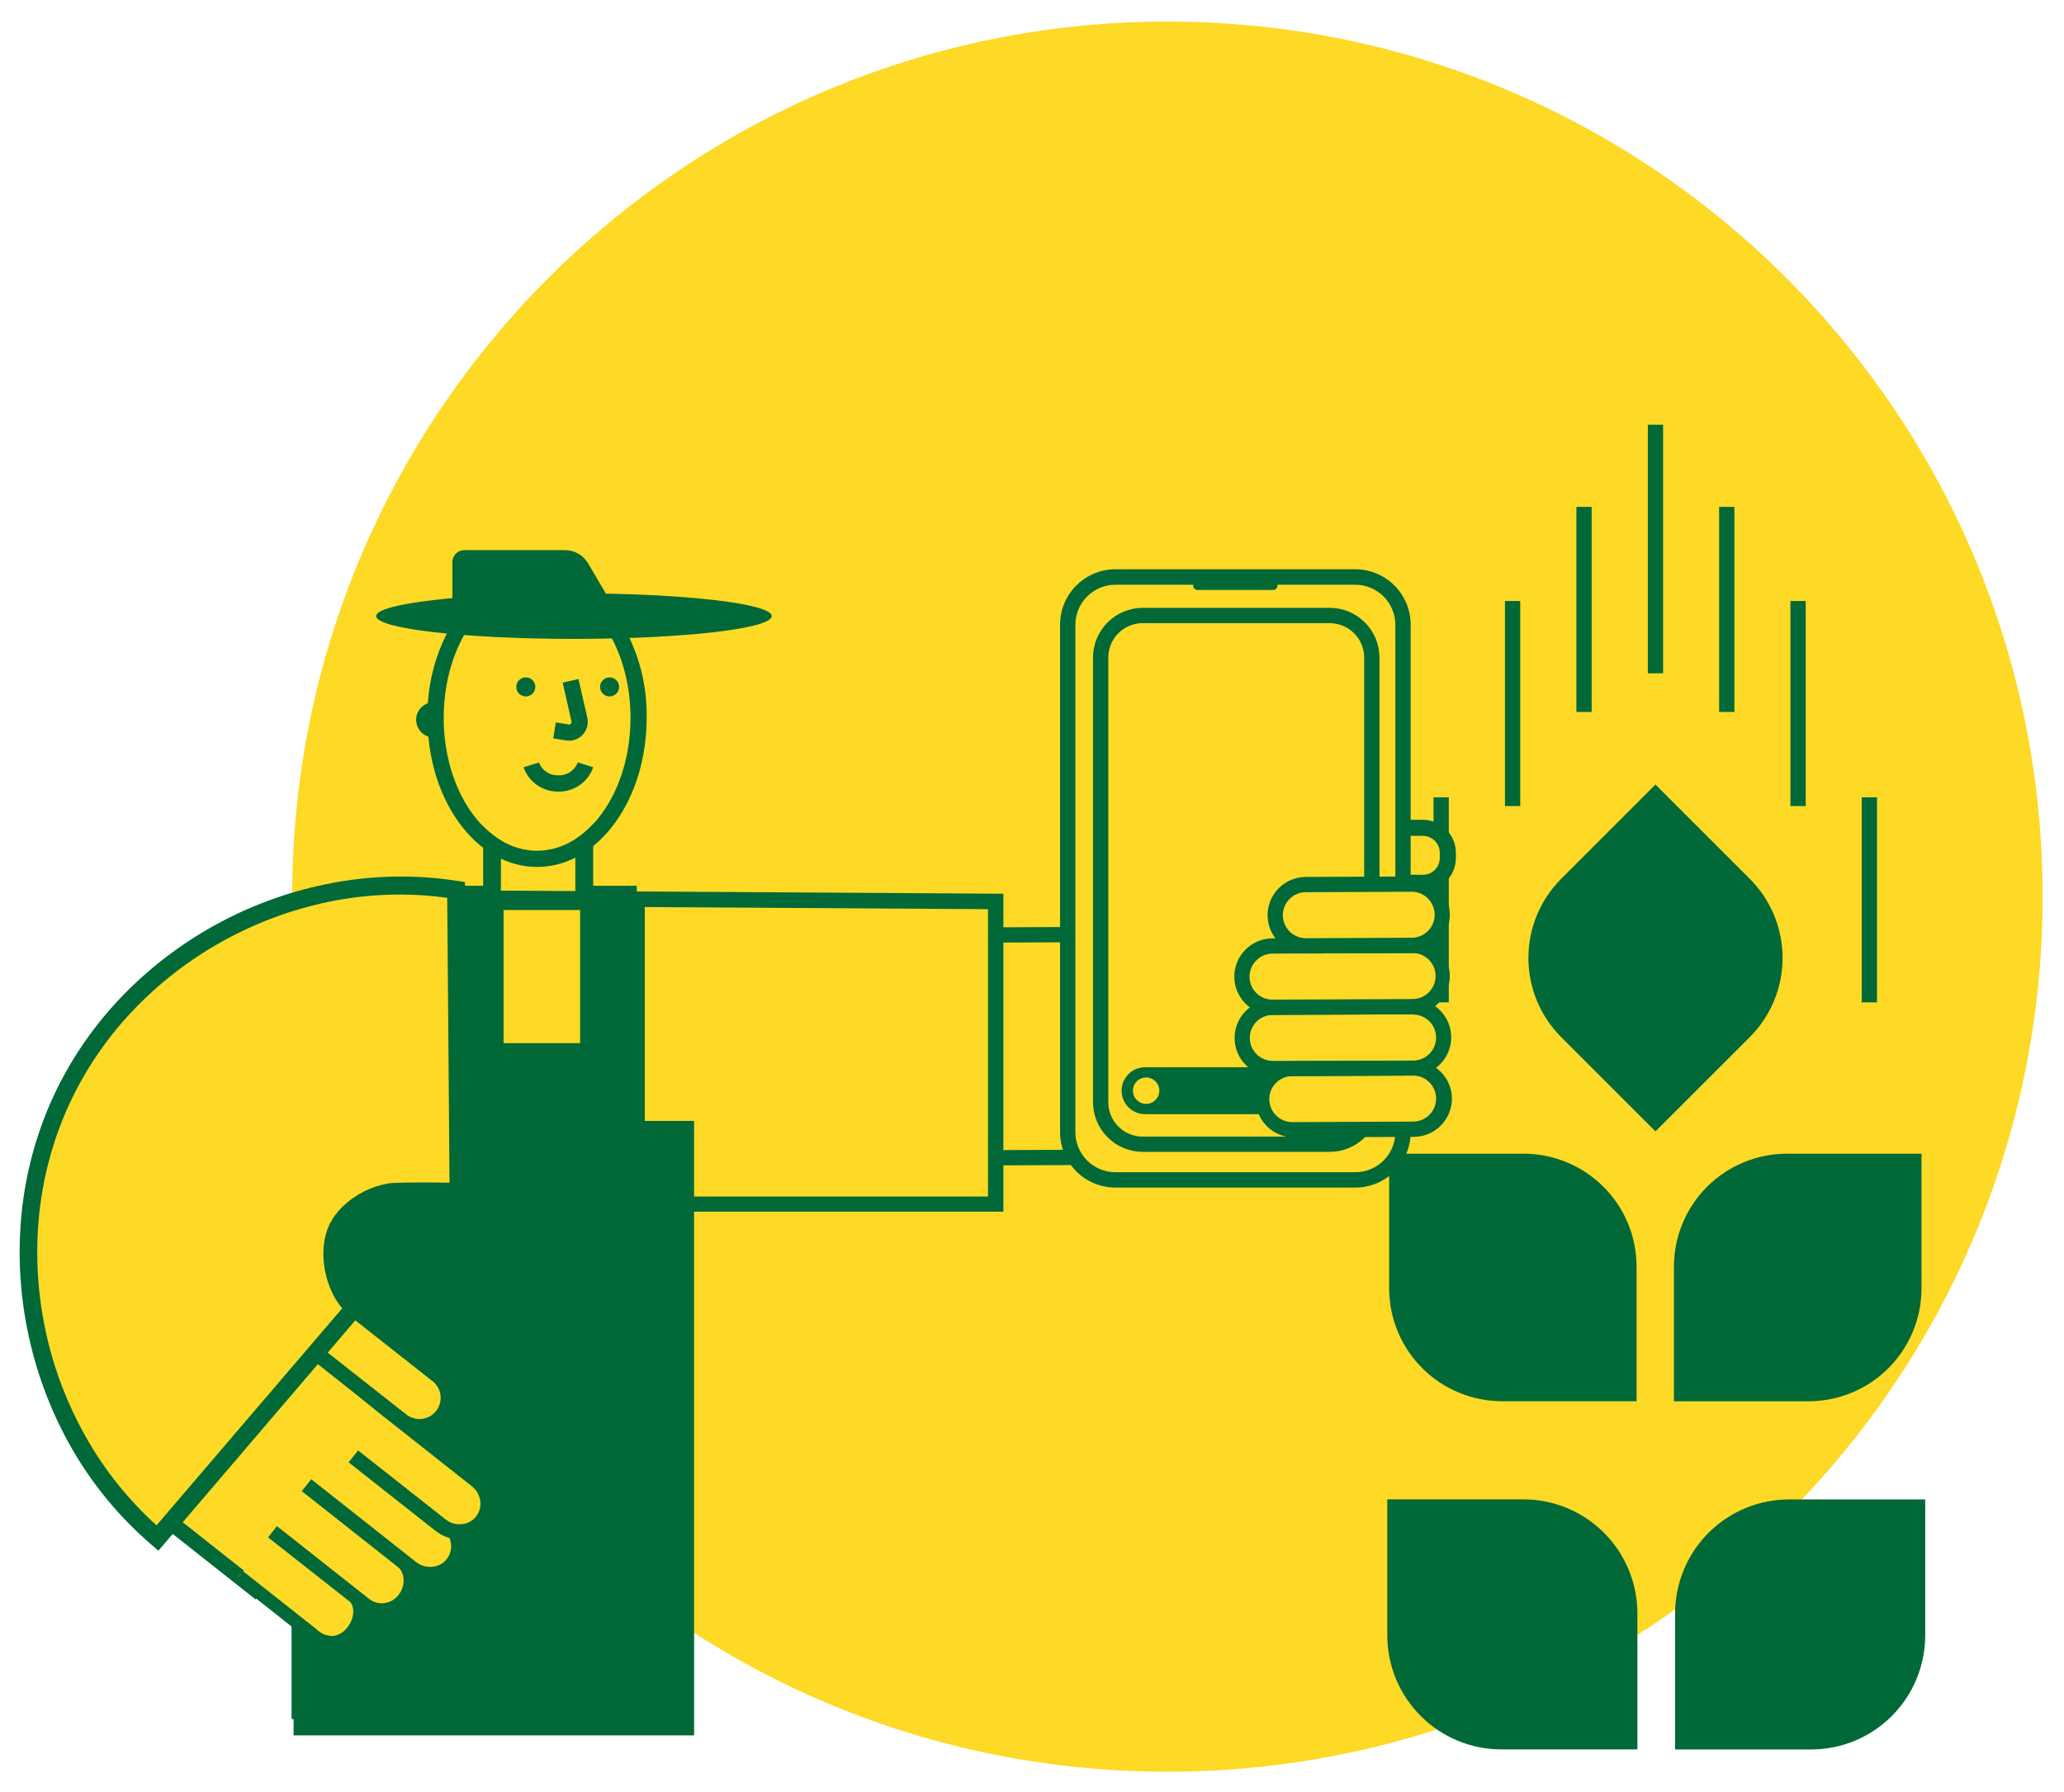 <svg width="425" height="369" viewBox="0 0 425 369" fill="none" xmlns="http://www.w3.org/2000/svg">
<g clip-path="url(#clip0_21_4320)" filter="url(#filter0_d_21_4320)">
<path d="M240.38 360.889C339.913 360.889 420.6 280.202 420.6 180.669C420.6 81.136 339.913 0.449 240.38 0.449C140.847 0.449 60.16 81.136 60.16 180.669C60.16 280.202 140.847 360.889 240.38 360.889Z" fill="#FED925"/>
<path d="M229.9 234.339L203.75 234.449L203.55 188.559L229.71 188.449" fill="#FED925"/>
<path d="M202.19 236.029L201.97 186.999L229.7 186.879L229.71 190.019L205.13 190.129L205.32 232.869L229.9 232.759L229.91 235.909L202.19 236.029Z" fill="#006937"/>
<path d="M368.42 304.809H396.42V332.809C396.42 339.041 393.944 345.019 389.537 349.426C385.13 353.833 379.153 356.309 372.92 356.309H344.92V328.309C344.92 322.076 347.396 316.099 351.803 311.692C356.21 307.284 362.187 304.809 368.42 304.809Z" fill="#006937"/>
<path d="M337.16 356.299H309.16C306.074 356.299 303.018 355.691 300.167 354.51C297.316 353.329 294.725 351.598 292.543 349.416C290.361 347.234 288.63 344.643 287.449 341.792C286.268 338.941 285.66 335.885 285.66 332.799V304.799H313.66C319.893 304.799 325.87 307.275 330.277 311.682C334.684 316.089 337.16 322.066 337.16 328.299V356.299Z" fill="#006937"/>
<path d="M367.95 233.619H395.66V261.329C395.66 267.501 393.208 273.42 388.844 277.784C384.48 282.148 378.561 284.599 372.39 284.599H344.68V256.879C344.68 250.708 347.131 244.789 351.495 240.425C355.859 236.061 361.778 233.609 367.95 233.609V233.619Z" fill="#006937"/>
<path d="M336.99 284.59H309.28C303.114 284.582 297.203 282.127 292.845 277.764C288.488 273.401 286.04 267.486 286.04 261.32V233.61H313.72C319.892 233.61 325.811 236.062 330.175 240.425C334.539 244.789 336.99 250.708 336.99 256.88V284.59Z" fill="#006937"/>
<path d="M342.45 83.478H339.31V134.669H342.45V83.478Z" fill="#006937"/>
<path d="M357.13 100.398H353.99V142.628H357.13V100.398Z" fill="#006937"/>
<path d="M371.81 119.779H368.67V162.009H371.81V119.779Z" fill="#006937"/>
<path d="M386.49 160.209H383.35V202.439H386.49V160.209Z" fill="#006937"/>
<path d="M327.74 100.398H324.6V142.628H327.74V100.398Z" fill="#006937"/>
<path d="M313.03 119.779H309.89V162.009H313.03V119.779Z" fill="#006937"/>
<path d="M298.32 160.209H295.18V202.439H298.32V160.209Z" fill="#006937"/>
<path d="M340.882 229.012L321.465 209.595C317.142 205.272 314.714 199.409 314.714 193.296C314.714 187.183 317.142 181.32 321.465 176.997L340.882 157.58L360.299 176.997C364.622 181.32 367.05 187.183 367.05 193.296C367.05 199.409 364.622 205.272 360.299 209.595L340.882 229.012Z" fill="#006937"/>
<path d="M292.991 166.496L290.053 166.485C287.213 166.474 284.907 168.76 284.903 171.591L284.902 172.664C284.898 175.495 287.198 177.799 290.038 177.81L292.976 177.821C295.816 177.832 298.122 175.546 298.125 172.715L298.127 171.643C298.13 168.812 295.831 166.508 292.991 166.496Z" fill="#FED925"/>
<path d="M287.749 179.058C285.121 178.11 283.236 175.594 283.242 172.655L283.243 171.584C283.246 169.773 283.955 168.075 285.242 166.799C286.529 165.523 288.236 164.826 290.052 164.833L292.989 164.846C294.805 164.853 296.514 165.565 297.794 166.851C299.078 168.138 299.782 169.841 299.779 171.651L299.778 172.722C299.775 174.533 299.066 176.231 297.779 177.507C296.492 178.783 294.785 179.48 292.969 179.473L290.032 179.46C289.232 179.456 288.462 179.315 287.749 179.058ZM294.162 168.353C293.791 168.219 293.394 168.147 292.987 168.146L290.05 168.133C289.119 168.129 288.243 168.488 287.584 169.142C286.925 169.797 286.562 170.666 286.56 171.594L286.559 172.665C286.556 174.581 288.119 176.144 290.04 176.153L292.977 176.165C293.908 176.17 294.784 175.811 295.443 175.156C296.102 174.502 296.465 173.633 296.467 172.705L296.468 171.634C296.47 170.705 296.107 169.831 295.449 169.173C295.079 168.801 294.641 168.525 294.162 168.353Z" fill="#006937"/>
<path d="M279.06 114.818H229.68C224.251 114.818 219.85 119.219 219.85 124.648V229.188C219.85 234.617 224.251 239.018 229.68 239.018H279.06C284.489 239.018 288.89 234.617 288.89 229.188V124.648C288.89 119.219 284.489 114.818 279.06 114.818Z" fill="#FED925"/>
<path d="M279.07 240.588H229.68C226.658 240.586 223.76 239.384 221.622 237.246C219.485 235.109 218.283 232.211 218.28 229.188V124.638C218.286 121.616 219.488 118.72 221.625 116.583C223.762 114.446 226.658 113.244 229.68 113.238H279.07C282.092 113.244 284.989 114.446 287.125 116.583C289.262 118.72 290.465 121.616 290.47 124.638V229.188C290.468 232.211 289.266 235.109 287.128 237.246C284.991 239.384 282.093 240.586 279.07 240.588ZM229.68 116.428C227.493 116.431 225.396 117.301 223.85 118.848C222.303 120.394 221.433 122.491 221.43 124.678V229.188C221.436 231.374 222.307 233.468 223.853 235.013C225.399 236.557 227.495 237.426 229.68 237.428H279.07C281.258 237.426 283.354 236.556 284.901 235.009C286.448 233.462 287.318 231.366 287.32 229.178V124.638C287.307 122.458 286.432 120.371 284.887 118.833C283.341 117.295 281.251 116.431 279.07 116.428H229.68Z" fill="#006937"/>
<path d="M262.16 117.508H246.58C246.347 117.508 246.123 117.416 245.958 117.251C245.793 117.086 245.7 116.862 245.7 116.628V114.488H263.04V116.628C263.042 116.744 263.02 116.859 262.976 116.967C262.932 117.074 262.867 117.172 262.785 117.254C262.703 117.335 262.606 117.4 262.499 117.444C262.391 117.488 262.276 117.51 262.16 117.508Z" fill="#006937"/>
<path d="M273.81 124.349C274.741 124.348 275.664 124.531 276.524 124.886C277.385 125.242 278.167 125.764 278.826 126.423C279.485 127.082 280.007 127.864 280.363 128.725C280.718 129.585 280.901 130.508 280.9 131.439V222.999C280.901 223.931 280.718 224.853 280.363 225.714C280.007 226.575 279.485 227.357 278.826 228.016C278.167 228.674 277.385 229.197 276.524 229.552C275.664 229.908 274.741 230.091 273.81 230.089H235.3C234.368 230.091 233.446 229.908 232.585 229.552C231.724 229.197 230.942 228.674 230.283 228.016C229.625 227.357 229.102 226.575 228.747 225.714C228.391 224.853 228.208 223.931 228.21 222.999V131.429C228.208 130.498 228.391 129.575 228.747 128.715C229.102 127.854 229.625 127.072 230.283 126.413C230.942 125.754 231.724 125.232 232.585 124.876C233.446 124.521 234.368 124.338 235.3 124.339H273.81M273.81 121.189H235.3C232.585 121.192 229.982 122.272 228.062 124.192C226.142 126.111 225.062 128.714 225.06 131.429V222.989C225.065 225.704 226.145 228.305 228.065 230.224C229.984 232.144 232.585 233.224 235.3 233.229H273.81C276.525 233.227 279.128 232.147 281.047 230.227C282.967 228.307 284.047 225.704 284.05 222.989V131.429C284.047 128.714 282.967 126.111 281.047 124.192C279.128 122.272 276.525 121.192 273.81 121.189Z" fill="#006937"/>
<path d="M273.7 215.799H235.79C233.117 215.799 230.95 217.964 230.95 220.634C230.95 223.304 233.117 225.469 235.79 225.469H273.7C276.373 225.469 278.54 223.304 278.54 220.634C278.54 217.964 276.373 215.799 273.7 215.799Z" fill="#006937"/>
<path d="M236 223.35C237.502 223.35 238.72 222.132 238.72 220.63C238.72 219.128 237.502 217.91 236 217.91C234.498 217.91 233.28 219.128 233.28 220.63C233.28 222.132 234.498 223.35 236 223.35Z" fill="#FED925"/>
<path d="M273.33 222.43C272.984 222.43 272.646 222.327 272.358 222.135C272.07 221.942 271.846 221.669 271.713 221.349C271.581 221.03 271.546 220.678 271.614 220.338C271.681 219.999 271.848 219.687 272.093 219.442C272.337 219.198 272.649 219.031 272.989 218.963C273.328 218.896 273.68 218.93 274 219.063C274.32 219.195 274.593 219.42 274.785 219.707C274.977 219.995 275.08 220.334 275.08 220.68C275.08 221.144 274.896 221.589 274.568 221.917C274.239 222.245 273.794 222.43 273.33 222.43ZM273.33 219.18C273.033 219.18 272.743 219.268 272.497 219.432C272.25 219.597 272.058 219.832 271.944 220.106C271.831 220.38 271.801 220.681 271.859 220.972C271.917 221.263 272.06 221.531 272.269 221.74C272.479 221.95 272.746 222.093 273.037 222.151C273.328 222.209 273.63 222.179 273.904 222.066C274.178 221.952 274.412 221.76 274.577 221.513C274.742 221.266 274.83 220.976 274.83 220.68C274.835 220.479 274.801 220.279 274.728 220.092C274.655 219.905 274.545 219.734 274.406 219.59C274.266 219.445 274.099 219.33 273.914 219.251C273.73 219.172 273.531 219.131 273.33 219.13V219.18Z" fill="#FED925"/>
<path d="M273.45 219.799H273.2V221.409H273.45V219.799Z" fill="#FED925"/>
<path d="M274.13 220.479H272.52V220.729H274.13V220.479Z" fill="#FED925"/>
<path d="M291.021 215.942L266.151 216.051C262.666 216.066 259.853 218.903 259.868 222.388C259.884 225.873 262.721 228.686 266.206 228.67L291.076 228.562C294.56 228.547 297.373 225.709 297.358 222.224C297.343 218.74 294.505 215.927 291.021 215.942Z" fill="#FED925"/>
<path d="M266.16 230.249C264.117 230.176 262.183 229.313 260.763 227.842C259.344 226.372 258.551 224.407 258.551 222.364C258.551 220.32 259.344 218.355 260.763 216.885C262.183 215.414 264.117 214.551 266.16 214.478L290.97 214.429C292.008 214.414 293.038 214.604 294.002 214.989C294.966 215.373 295.845 215.944 296.588 216.668C297.332 217.393 297.924 218.257 298.333 219.211C298.742 220.165 298.958 221.191 298.97 222.228C298.976 224.318 298.152 226.325 296.68 227.809C295.954 228.546 295.088 229.132 294.134 229.532C293.179 229.932 292.155 230.138 291.12 230.139L266.25 230.249H266.16ZM290.97 217.519L266.1 217.629C264.843 217.629 263.637 218.128 262.748 219.017C261.859 219.906 261.36 221.111 261.36 222.369C261.36 223.626 261.859 224.831 262.748 225.72C263.637 226.609 264.843 227.109 266.1 227.109L290.97 226.999C292.227 226.999 293.433 226.499 294.322 225.61C295.211 224.721 295.71 223.516 295.71 222.258C295.71 221.001 295.211 219.796 294.322 218.907C293.433 218.018 292.227 217.519 290.97 217.519Z" fill="#006937"/>
<path d="M290.976 203.323L262.096 203.449C258.611 203.464 255.798 206.302 255.814 209.786C255.829 213.271 258.666 216.084 262.151 216.069L291.031 215.943C294.516 215.928 297.328 213.09 297.313 209.605C297.298 206.121 294.461 203.308 290.976 203.323Z" fill="#FED925"/>
<path d="M262.1 217.65C260.02 217.65 258.024 216.827 256.55 215.36C255.811 214.635 255.224 213.77 254.824 212.815C254.423 211.86 254.218 210.835 254.22 209.8C254.212 207.711 255.033 205.704 256.502 204.219C257.972 202.734 259.971 201.893 262.06 201.88L290.94 201.76C293.03 201.76 295.034 202.59 296.512 204.068C297.99 205.546 298.82 207.55 298.82 209.64C298.82 211.73 297.99 213.734 296.512 215.212C295.034 216.69 293.03 217.52 290.94 217.52L262.06 217.64L262.1 217.65ZM290.97 204.9L262.09 205.02C260.833 205.02 259.627 205.519 258.738 206.408C257.849 207.297 257.35 208.503 257.35 209.76C257.35 211.017 257.849 212.223 258.738 213.111C259.627 214 260.833 214.5 262.09 214.5L290.97 214.43C292.227 214.43 293.433 213.93 294.321 213.041C295.21 212.153 295.71 210.947 295.71 209.69C295.71 208.433 295.21 207.227 294.321 206.338C293.433 205.449 292.227 204.95 290.97 204.95V204.9Z" fill="#006937"/>
<path d="M290.91 190.704L262.031 190.83C258.546 190.845 255.733 193.682 255.748 197.167C255.763 200.652 258.601 203.465 262.086 203.45L290.965 203.324C294.45 203.309 297.263 200.471 297.248 196.986C297.233 193.501 294.395 190.689 290.91 190.704Z" fill="#FED925"/>
<path d="M262.04 205.019C259.95 205.019 257.946 204.189 256.468 202.711C254.99 201.233 254.16 199.229 254.16 197.139C254.16 195.049 254.99 193.045 256.468 191.567C257.946 190.089 259.95 189.259 262.04 189.259L290.92 189.129C292.963 189.202 294.897 190.064 296.317 191.535C297.736 193.006 298.529 194.97 298.529 197.014C298.529 199.058 297.736 201.022 296.317 202.493C294.897 203.964 292.963 204.826 290.92 204.899L262.04 205.019ZM290.9 192.279L262.02 192.399C261.398 192.403 260.783 192.529 260.21 192.771C259.637 193.013 259.117 193.366 258.68 193.809C257.792 194.698 257.294 195.903 257.294 197.159C257.294 198.415 257.792 199.62 258.68 200.509C259.566 201.388 260.763 201.88 262.01 201.879L290.89 201.759C292.146 201.751 293.348 201.246 294.233 200.354C295.118 199.461 295.613 198.255 295.61 196.999C295.608 195.746 295.108 194.546 294.221 193.661C293.334 192.776 292.133 192.279 290.88 192.279H290.9Z" fill="#006937"/>
<path d="M290.865 178.074L268.885 178.17C265.4 178.185 262.588 181.022 262.603 184.507C262.618 187.992 265.455 190.805 268.94 190.79L290.92 190.694C294.405 190.678 297.218 187.841 297.202 184.356C297.187 180.871 294.35 178.059 290.865 178.074Z" fill="#FED925"/>
<path d="M268.89 192.37C266.8 192.37 264.796 191.54 263.318 190.062C261.84 188.584 261.01 186.58 261.01 184.49C261.01 182.4 261.84 180.396 263.318 178.918C264.796 177.44 266.8 176.61 268.89 176.61L290.89 176.51C292.933 176.574 294.871 177.429 296.297 178.895C297.722 180.36 298.523 182.322 298.53 184.366C298.538 186.41 297.752 188.377 296.338 189.854C294.924 191.33 292.992 192.2 290.95 192.28L268.95 192.37H268.89ZM290.89 179.66L268.89 179.75C267.633 179.75 266.427 180.249 265.538 181.138C264.649 182.027 264.15 183.233 264.15 184.49C264.15 185.747 264.649 186.953 265.538 187.841C266.427 188.73 267.633 189.23 268.89 189.23L290.89 189.13C292.108 189.074 293.258 188.55 294.1 187.669C294.942 186.787 295.412 185.614 295.412 184.395C295.412 183.175 294.942 182.003 294.1 181.121C293.258 180.239 292.108 179.716 290.89 179.66Z" fill="#006937"/>
<path d="M120.3 165.35H101.32V181.98H120.3V165.35Z" fill="#FED925"/>
<path d="M122.14 183.81H99.49V163.51H122.14V183.81ZM103.14 180.14H118.47V167.14H103.16L103.14 180.14Z" fill="#006937"/>
<path d="M205.02 181.669L85.56 180.939L71.69 228.889V238.209H61.62V348.469H129.76V243.999H130.8H205.02V181.669Z" fill="#FED925"/>
<path d="M131.35 350.048H60.04V236.628H70.11V228.628L84.37 179.318L206.61 180.068V245.548H131.35V350.048ZM63.21 346.888H128.21V242.428H203.44V183.248L86.75 182.528L73.28 229.108V239.788H63.21V346.888Z" fill="#006937"/>
<path d="M101.96 181.67H92.78V228.88H101.96V181.67Z" fill="#FED925"/>
<path d="M103.69 230.609H91.06V179.949H103.69V230.609ZM94.51 227.159H100.24V183.429H94.51V227.159Z" fill="#006937"/>
<path d="M131.05 181.67H121.87V228.88H131.05V181.67Z" fill="#FED925"/>
<path d="M132.77 230.609H120.14V179.949H132.77V230.609ZM123.6 227.159H129.32V183.429H123.6V227.159Z" fill="#006937"/>
<path d="M121.87 211.109H101.96V214.559H121.87V211.109Z" fill="#006937"/>
<path d="M110.59 171.219C121.211 171.219 129.82 158.965 129.82 143.849C129.82 128.732 121.211 116.479 110.59 116.479C99.97 116.479 91.36 128.732 91.36 143.849C91.36 158.965 99.97 171.219 110.59 171.219Z" fill="#FED925"/>
<path d="M110.59 174.548C104.46 174.548 98.73 171.278 94.46 165.348C90.31 159.588 88.03 151.948 88.03 143.848C87.894 136.186 90.141 128.669 94.46 122.338C98.73 116.408 104.46 113.148 110.59 113.148C116.72 113.148 122.45 116.408 126.72 122.338C131.04 128.669 133.286 136.186 133.15 143.848C133.15 151.948 130.87 159.588 126.72 165.348C122.45 171.278 116.72 174.548 110.59 174.548ZM110.59 116.478C99.99 116.478 91.36 128.748 91.36 143.848C91.36 158.948 99.99 171.218 110.59 171.218C121.19 171.218 129.83 158.938 129.83 143.848C129.83 128.758 121.2 116.478 110.59 116.478Z" fill="#006937"/>
<path d="M108.27 139.43C109.352 139.43 110.23 138.552 110.23 137.47C110.23 136.387 109.352 135.51 108.27 135.51C107.187 135.51 106.31 136.387 106.31 137.47C106.31 138.552 107.187 139.43 108.27 139.43Z" fill="#006937"/>
<path d="M89.33 147.879C88.381 147.882 87.469 147.513 86.788 146.851C86.108 146.189 85.714 145.287 85.69 144.339C85.676 143.862 85.757 143.388 85.929 142.943C86.1 142.498 86.359 142.092 86.69 141.749C87.36 141.057 88.277 140.658 89.24 140.639L89.3 143.969C89.258 143.969 89.217 143.978 89.18 143.996C89.142 144.013 89.108 144.038 89.08 144.069C89.054 144.095 89.033 144.126 89.019 144.16C89.005 144.195 88.999 144.232 89 144.269C89 144.309 89.008 144.349 89.025 144.386C89.041 144.423 89.065 144.456 89.096 144.482C89.126 144.509 89.162 144.529 89.201 144.54C89.239 144.552 89.28 144.554 89.32 144.549L89.38 147.879H89.33Z" fill="#006937"/>
<path d="M125.52 139.43C126.602 139.43 127.48 138.552 127.48 137.47C127.48 136.387 126.602 135.51 125.52 135.51C124.437 135.51 123.56 136.387 123.56 137.47C123.56 138.552 124.437 139.43 125.52 139.43Z" fill="#006937"/>
<path d="M117.18 148.55C116.972 148.548 116.765 148.531 116.56 148.5L113.92 148.07L114.45 144.78L117.09 145.21C117.173 145.225 117.259 145.219 117.339 145.193C117.419 145.166 117.492 145.121 117.55 145.06C117.608 144.998 117.651 144.923 117.673 144.841C117.696 144.759 117.698 144.673 117.68 144.59L115.86 136.59L119.11 135.85L120.93 143.79C121.077 144.413 121.066 145.063 120.899 145.681C120.731 146.299 120.412 146.866 119.97 147.33C119.614 147.714 119.182 148.021 118.702 148.23C118.222 148.44 117.704 148.549 117.18 148.55Z" fill="#006937"/>
<path d="M118.18 127.579C140.675 127.579 158.91 125.479 158.91 122.889C158.91 120.299 140.675 118.199 118.18 118.199C95.686 118.199 77.45 120.299 77.45 122.889C77.45 125.479 95.686 127.579 118.18 127.579Z" fill="#006937"/>
<path d="M95.62 109.299H116.33C117.292 109.297 118.238 109.548 119.073 110.025C119.908 110.502 120.603 111.189 121.09 112.019L127.48 122.889H93.15V111.769C93.149 111.444 93.212 111.122 93.336 110.822C93.459 110.522 93.641 110.249 93.871 110.019C94.1 109.79 94.373 109.608 94.674 109.484C94.974 109.361 95.296 109.298 95.62 109.299Z" fill="#006937"/>
<path d="M114.97 159.03C113.401 159.053 111.865 158.583 110.578 157.686C109.292 156.789 108.32 155.51 107.8 154.03L110.97 153.03C111.275 153.836 111.824 154.526 112.542 155.003C113.26 155.48 114.109 155.72 114.97 155.69C115.832 155.721 116.683 155.48 117.401 155.001C118.119 154.521 118.668 153.828 118.97 153.02L122.15 154.02C121.634 155.505 120.661 156.789 119.372 157.689C118.083 158.588 116.542 159.058 114.97 159.03Z" fill="#006937"/>
<path d="M122.11 181.67H101.96V212.83H122.11V181.67Z" fill="#FED925"/>
<path d="M123.83 214.559H100.24V179.949H123.83V214.559ZM103.69 211.109H120.38V183.429H103.69V211.109Z" fill="#006937"/>
<path d="M142.92 226.859H60.45V353.409H142.92V226.859Z" fill="#006937"/>
<path d="M130.81 210.84H90.24V290.23H130.81V210.84Z" fill="#006937"/>
<path d="M100.79 179.648H91.61V226.858H100.79V179.648Z" fill="#006937"/>
<path d="M102.03 228.11H90.36V178.43H102.03V228.11ZM92.86 225.61H99.54V180.9H92.86V225.61Z" fill="#006937"/>
<path d="M129.87 179.648H120.69V226.858H129.87V179.648Z" fill="#006937"/>
<path d="M131.12 228.11H119.45V178.43H131.12V228.11ZM121.94 225.61H128.62V180.9H121.97L121.94 225.61Z" fill="#006937"/>
<path d="M53.62 324.178L32.947 307.842L61.597 271.568L85.334 290.879" fill="#FED925"/>
<path d="M52.642 325.414L30.721 308.101L61.357 269.321L86.332 289.65L84.325 292.106L61.847 273.813L35.172 307.582L54.608 322.929L52.642 325.414Z" fill="#006937"/>
<path d="M49.167 320.636L64.311 332.598C67.3 335.326 70.618 334.567 72.642 332.01C74.667 329.444 74.637 326.034 72.577 324.41L57.057 312.154" fill="#FED925"/>
<path d="M68.397 335.687C66.512 335.681 64.703 334.938 63.359 333.616L48.356 321.75L50.059 319.61L65.193 331.563C65.632 332.009 66.156 332.361 66.734 332.598C67.313 332.835 67.933 332.953 68.558 332.943C69.149 332.864 69.716 332.665 70.227 332.358C70.737 332.052 71.18 331.644 71.527 331.16C73.082 329.192 73.157 326.641 71.686 325.487L56.206 313.22L57.898 311.079L73.388 323.306C76.046 325.399 76.181 329.667 73.687 332.822C73.103 333.61 72.361 334.268 71.509 334.753C70.656 335.238 69.712 335.54 68.736 335.641L68.397 335.687Z" fill="#006937"/>
<path d="M56.175 311.431L75.255 326.504C76.477 327.393 78 327.764 79.494 327.537C80.988 327.311 82.332 326.504 83.235 325.292C84.214 324.129 84.692 322.626 84.564 321.111C84.436 319.597 83.712 318.195 82.551 317.213L64.292 302.775" fill="#FED925"/>
<path d="M78.642 329.105C77.076 329.144 75.545 328.633 74.316 327.662L55.196 312.629L57.025 310.316L76.116 325.389C76.572 325.72 77.089 325.957 77.637 326.087C78.184 326.217 78.753 326.238 79.308 326.148C79.864 326.058 80.397 325.859 80.876 325.563C81.355 325.267 81.771 324.88 82.1 324.423C82.84 323.495 83.195 322.317 83.091 321.135C83.055 320.603 82.908 320.084 82.66 319.611C82.413 319.139 82.07 318.723 81.653 318.39L63.393 303.942L65.222 301.629L83.482 316.067C84.217 316.652 84.824 317.382 85.264 318.213C85.704 319.043 85.967 319.955 86.038 320.892C86.195 322.803 85.625 324.703 84.442 326.212C83.751 327.095 82.872 327.813 81.869 328.313C80.866 328.814 79.763 329.084 78.642 329.105Z" fill="#006937"/>
<path d="M63.096 301.845L84.651 318.865C85.262 319.371 85.967 319.751 86.725 319.982C87.484 320.214 88.281 320.293 89.07 320.215C89.859 320.137 90.625 319.903 91.323 319.527C92.021 319.151 92.638 318.64 93.138 318.024C93.621 317.395 93.975 316.677 94.179 315.91C94.382 315.144 94.433 314.345 94.326 313.559C94.219 312.773 93.957 312.016 93.555 311.332C93.154 310.648 92.621 310.05 91.987 309.573L73.524 296.059" fill="#FED925"/>
<path d="M88.663 321.784C86.863 321.822 85.107 321.235 83.692 320.122L62.137 303.102L64.094 300.657L85.649 317.687C86.599 318.447 87.807 318.806 89.018 318.687C89.595 318.642 90.158 318.478 90.669 318.206C91.18 317.933 91.63 317.558 91.99 317.104C92.345 316.653 92.605 316.135 92.753 315.58C92.902 315.025 92.936 314.446 92.853 313.878C92.686 312.676 92.056 311.586 91.099 310.839L72.606 297.315L74.441 294.802L92.904 308.327C94.519 309.57 95.582 311.397 95.865 313.415C96.006 314.398 95.946 315.399 95.688 316.358C95.43 317.317 94.979 318.213 94.364 318.992C93.75 319.771 92.983 320.417 92.111 320.89C91.239 321.363 90.28 321.653 89.292 321.743L88.663 321.784Z" fill="#006937"/>
<path d="M72.791 295.952L90.725 310.086C91.335 310.591 92.04 310.971 92.799 311.203C93.557 311.435 94.354 311.514 95.143 311.435C95.933 311.357 96.698 311.123 97.397 310.747C98.095 310.371 98.712 309.861 99.211 309.245C99.694 308.616 100.048 307.898 100.252 307.131C100.456 306.365 100.506 305.565 100.399 304.779C100.292 303.994 100.03 303.237 99.629 302.553C99.228 301.868 98.695 301.271 98.061 300.794L80.34 286.806" fill="#FED925"/>
<path d="M94.738 313.006C92.913 313.044 91.133 312.443 89.707 311.305L71.783 297.171L73.74 294.726L91.674 308.869C92.619 309.649 93.832 310.026 95.053 309.919C95.63 309.872 96.191 309.707 96.703 309.435C97.214 309.163 97.664 308.789 98.025 308.336C98.378 307.884 98.637 307.366 98.785 306.811C98.933 306.257 98.968 305.679 98.888 305.111C98.717 303.907 98.084 302.817 97.124 302.071L79.412 288.074L81.37 285.639L99.081 299.626C100.673 300.869 101.717 302.684 101.991 304.685C102.132 305.668 102.072 306.67 101.814 307.628C101.556 308.587 101.105 309.484 100.49 310.263C99.876 311.042 99.109 311.688 98.237 312.161C97.365 312.633 96.406 312.924 95.418 313.013L94.738 313.006Z" fill="#006937"/>
<path d="M64.555 274.27L82.516 288.382C83.127 288.888 83.832 289.268 84.59 289.499C85.348 289.731 86.145 289.81 86.934 289.732C87.723 289.654 88.489 289.42 89.187 289.044C89.885 288.668 90.502 288.157 91.001 287.542C91.484 286.912 91.837 286.193 92.04 285.427C92.243 284.66 92.292 283.861 92.184 283.075C92.076 282.289 91.814 281.532 91.412 280.849C91.009 280.165 90.476 279.568 89.841 279.092L72.103 265.115" fill="#FED925"/>
<path d="M86.534 291.296C84.711 291.337 82.932 290.741 81.501 289.611L63.58 275.488L65.535 273.051L83.475 287.163C83.921 287.557 84.442 287.856 85.007 288.042C85.572 288.227 86.169 288.295 86.761 288.242C87.353 288.189 87.929 288.015 88.451 287.732C88.974 287.448 89.434 287.061 89.802 286.594C90.17 286.127 90.439 285.59 90.592 285.015C90.745 284.441 90.78 283.841 90.693 283.253C90.606 282.664 90.401 282.1 90.088 281.594C89.776 281.088 89.363 280.651 88.876 280.31L71.148 266.343L73.103 263.896L90.83 277.872C92.421 279.099 93.461 280.906 93.722 282.898C93.983 284.889 93.443 286.903 92.222 288.498C91.543 289.36 90.68 290.058 89.696 290.543C88.711 291.027 87.631 291.284 86.534 291.296Z" fill="#006937"/>
<path d="M94.41 241.479L93.92 179.28C85.625 177.994 77.172 178.122 68.92 179.66C60.987 181.125 53.327 183.803 46.21 187.6C39.067 191.384 32.553 196.252 26.9 202.03C20.987 208.057 16.147 215.051 12.59 222.709C9.076 230.386 6.905 238.609 6.17 247.019C5.448 255.072 5.978 263.189 7.74 271.079C9.487 278.957 12.428 286.521 16.46 293.509C20.669 300.789 26.079 307.304 32.46 312.779L72.97 265.429C71.966 264.514 71.124 263.435 70.48 262.239C69.674 260.775 69.094 259.197 68.76 257.56C68.421 255.943 68.33 254.284 68.49 252.639C68.606 251.351 68.945 250.093 69.49 248.919C70.078 247.776 70.852 246.739 71.78 245.85C72.941 244.716 74.27 243.768 75.72 243.039C77.173 242.295 78.731 241.776 80.34 241.5C81.81 241.25 93.37 241.279 94.41 241.479Z" fill="#FED925"/>
<path d="M32.62 315.37L31.22 314.17C24.686 308.563 19.151 301.888 14.85 294.43C10.736 287.26 7.742 279.504 5.97 271.43C4.175 263.354 3.632 255.05 4.36 246.81C5.113 238.19 7.342 229.764 10.95 221.9C14.583 214.049 19.538 206.881 25.6 200.71C31.392 194.8 38.061 189.818 45.37 185.94C52.652 182.058 60.487 179.32 68.6 177.82C77.05 176.237 85.707 176.105 94.2 177.43L95.74 177.67L96.26 243.67L94.09 243.26C92.88 243.1 81.94 243.06 80.62 243.26C79.2 243.505 77.824 243.963 76.54 244.62C75.258 245.268 74.081 246.108 73.05 247.11C72.261 247.853 71.605 248.725 71.11 249.69C70.653 250.666 70.372 251.715 70.28 252.79C70.135 254.243 70.212 255.71 70.51 257.14C70.813 258.594 71.329 259.996 72.04 261.3C72.59 262.316 73.303 263.235 74.15 264.02L75.49 265.21L32.62 315.37ZM82.62 180.23C78.13 180.221 73.648 180.622 69.23 181.43C61.485 182.87 54.005 185.487 47.05 189.19C40.077 192.889 33.715 197.642 28.19 203.28C22.417 209.152 17.698 215.975 14.24 223.45C10.811 230.933 8.69 238.949 7.97 247.15C7.274 255.016 7.794 262.942 9.51 270.65C11.212 278.346 14.086 285.735 18.03 292.56C21.815 299.129 26.607 305.065 32.23 310.15L70.46 265.46C69.848 264.725 69.306 263.935 68.84 263.1C67.965 261.475 67.334 259.729 66.97 257.92C66.593 256.115 66.495 254.264 66.68 252.43C66.826 250.932 67.228 249.47 67.87 248.11C68.55 246.778 69.446 245.569 70.52 244.53C71.809 243.287 73.275 242.242 74.87 241.43C76.493 240.608 78.228 240.031 80.02 239.72C81.23 239.52 88.69 239.48 92.56 239.58L92.09 180.91C88.939 180.467 85.762 180.24 82.58 180.23H82.62Z" fill="#006937"/>
</g>
<defs>
<filter id="filter0_d_21_4320" x="0" y="0.449" width="424.61" height="368.449" filterUnits="userSpaceOnUse" color-interpolation-filters="sRGB">
<feFlood flood-opacity="0" result="BackgroundImageFix"/>
<feColorMatrix in="SourceAlpha" type="matrix" values="0 0 0 0 0 0 0 0 0 0 0 0 0 0 0 0 0 0 127 0" result="hardAlpha"/>
<feOffset dy="4"/>
<feGaussianBlur stdDeviation="2"/>
<feComposite in2="hardAlpha" operator="out"/>
<feColorMatrix type="matrix" values="0 0 0 0 0 0 0 0 0 0 0 0 0 0 0 0 0 0 0.25 0"/>
<feBlend mode="normal" in2="BackgroundImageFix" result="effect1_dropShadow_21_4320"/>
<feBlend mode="normal" in="SourceGraphic" in2="effect1_dropShadow_21_4320" result="shape"/>
</filter>
<clipPath id="clip0_21_4320">
<rect width="416.61" height="360.45" fill="white" transform="translate(4 0.449)"/>
</clipPath>
</defs>
</svg>
